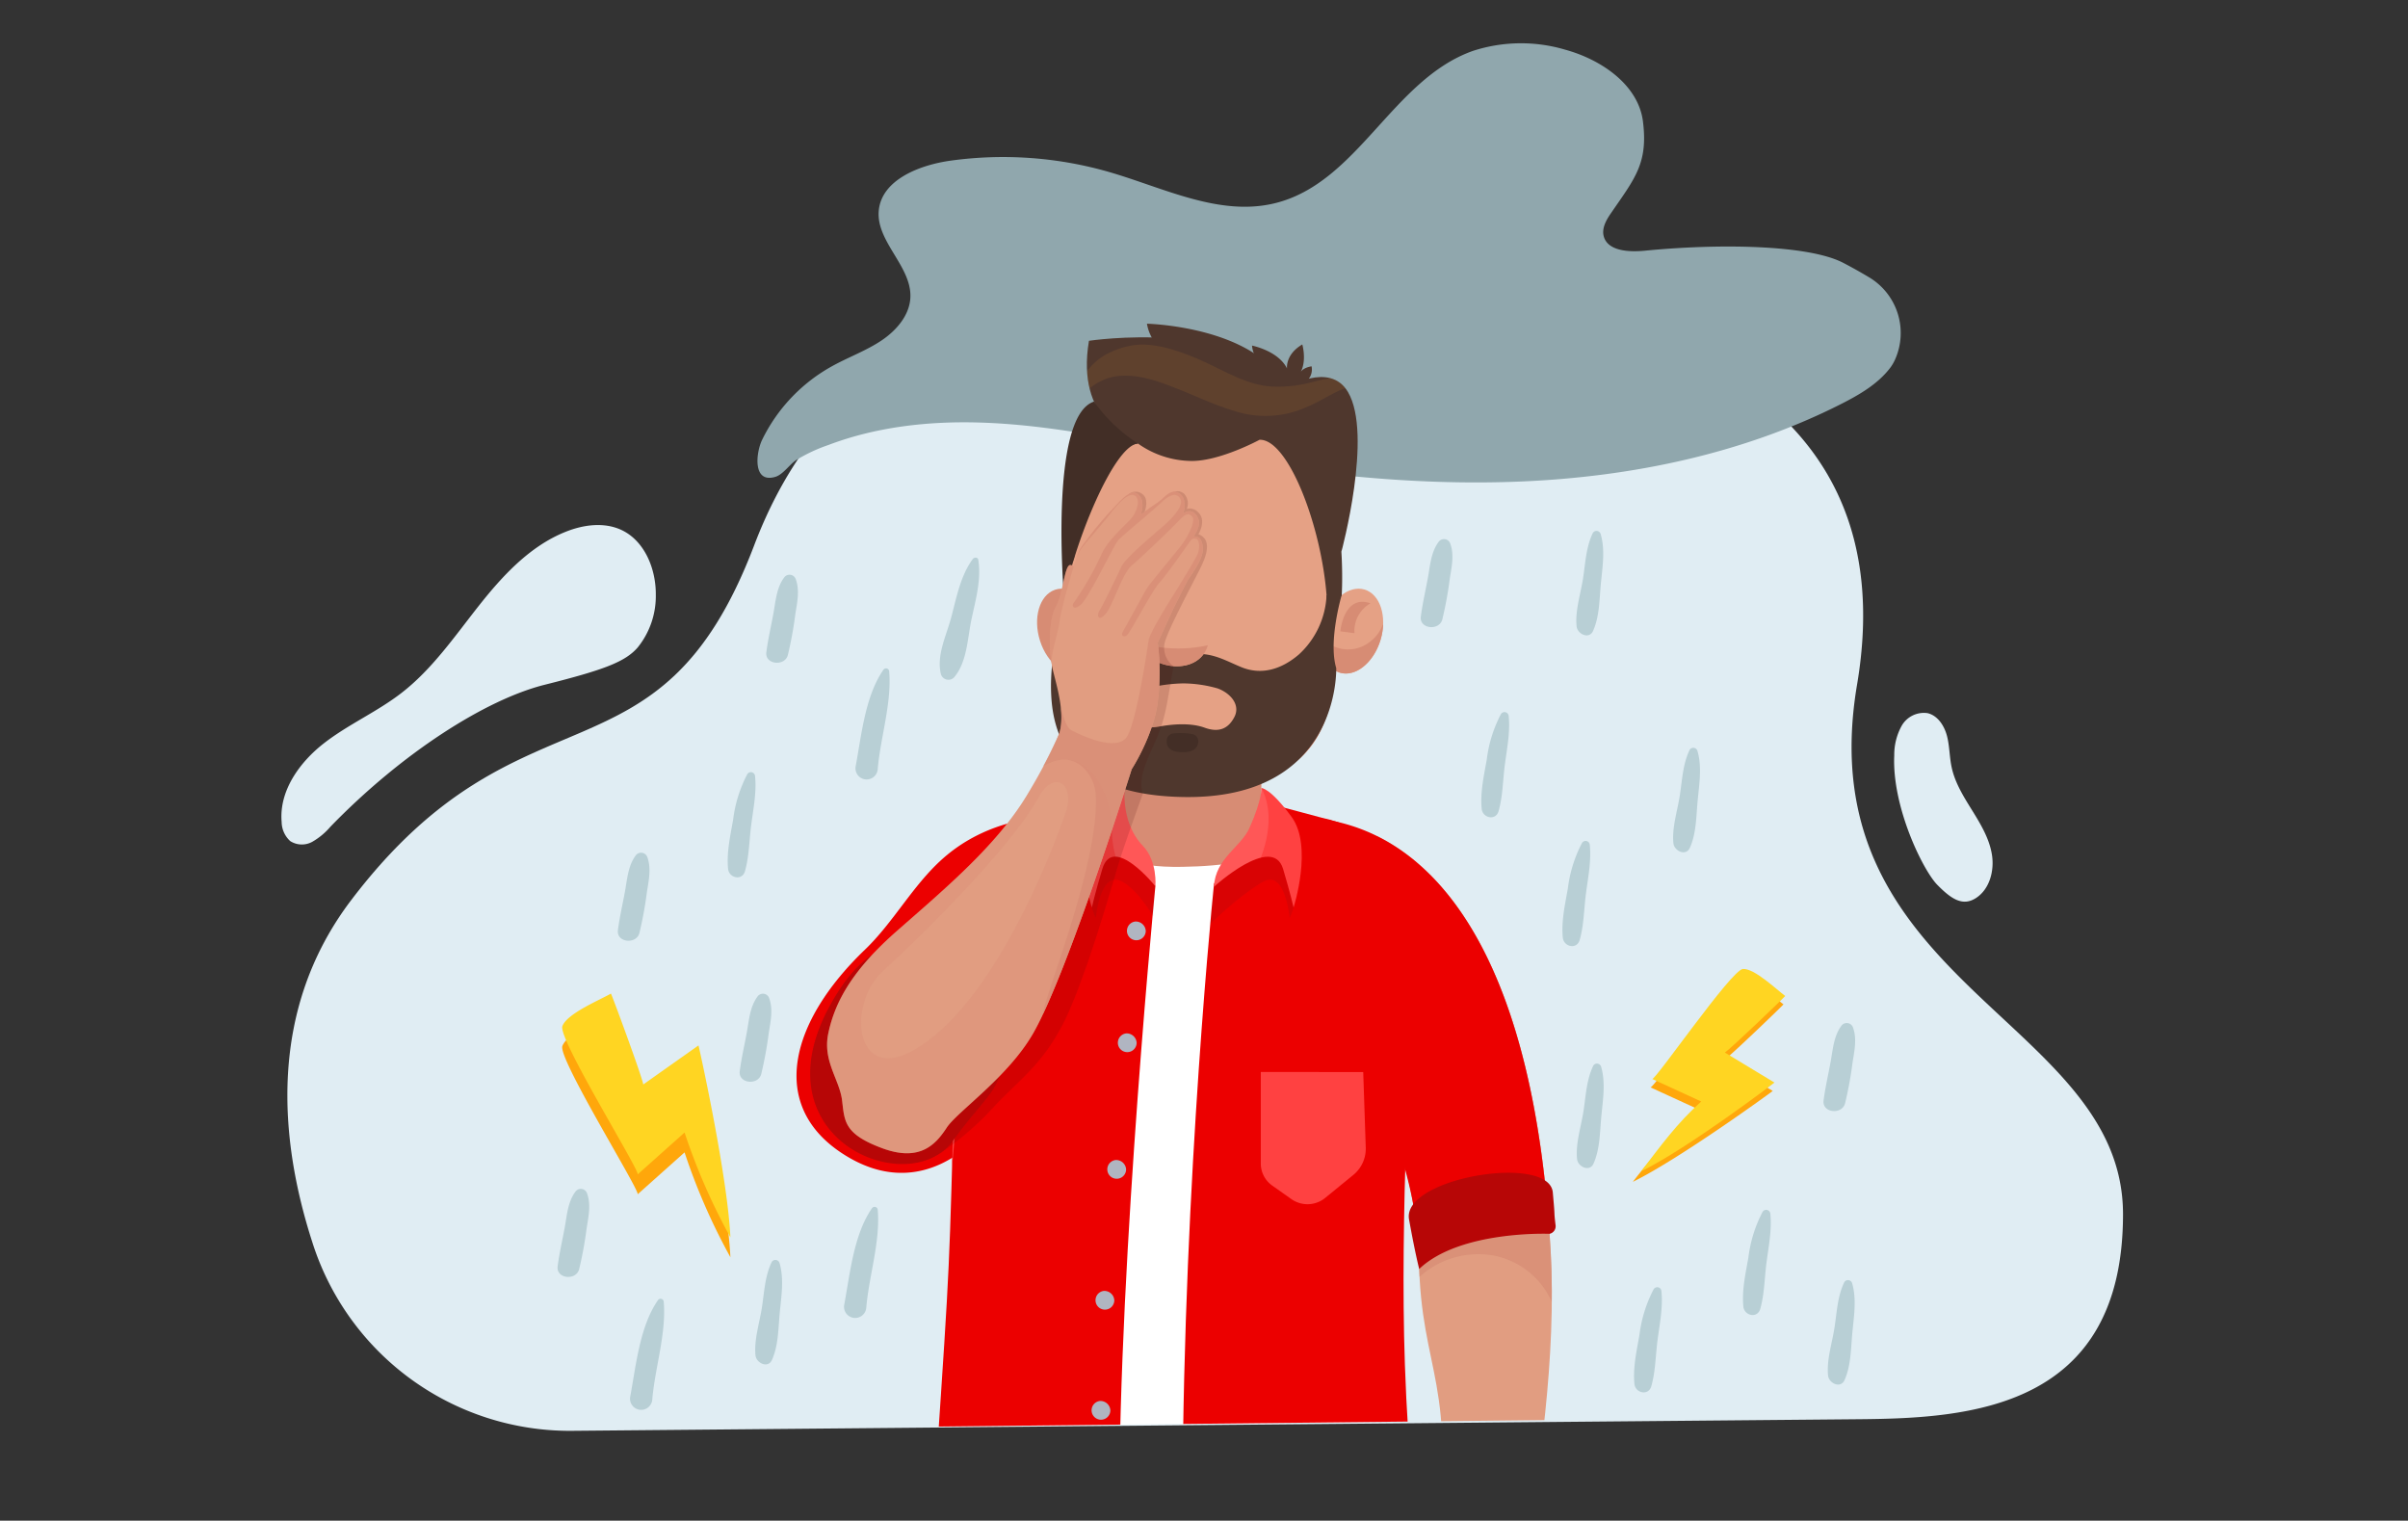 <svg xmlns="http://www.w3.org/2000/svg" xmlns:xlink="http://www.w3.org/1999/xlink" width="445" height="281" viewBox="0 0 445 281"><rect x="0" y="0" width="445" height="281" fill="#333333" stroke="none"/><defs><clipPath id="a"><path d="M207.134,522.243,164.209,653.7l24.384,69.789,131.732-1.4s-33.757-174.47-35.165-194.508L240.9,511.7Z" transform="translate(-164.209 -511.698)" fill="none"/></clipPath></defs><g transform="translate(-260 -2626)"><g transform="translate(312 2634)"><g transform="translate(0 43.766)"><path d="M100.477,724.159a49.915,49.915,0,0,1-47.828-34.718c-6.2-19.149-8.289-43.045,7.154-63.367,31.668-41.657,56.816-19.117,74.463-65.56s62.105-51.106,112.455-48.37,100.7,18.819,91.351,74.139,49.151,61.748,49.151,97.847-28.623,37.707-48.71,37.883Z" transform="translate(-46.888 -511.525)" fill="#e0edf3"/><path d="M55.6,626.7a12.681,12.681,0,0,1-3.318,2.767,3.983,3.983,0,0,1-4.107-.113,4.847,4.847,0,0,1-1.586-3.533c-.5-5.745,3.309-11.037,7.815-14.543s9.828-5.807,14.342-9.307c5.643-4.37,9.775-10.389,14.214-16.017s9.5-11.115,16.106-13.751c3.319-1.334,7.17-1.844,10.4-.3,4.211,2.028,6.285,7.122,6.267,11.864a15.127,15.127,0,0,1-3.346,9.808c-2.307,2.653-6.2,4.133-17.182,6.89S68.787,613.1,55.6,626.7Z" transform="translate(-46.54 -525.697)" fill="#e0edf3"/><path d="M437.935,624.38a11.085,11.085,0,0,1,1.381-5.487,4.719,4.719,0,0,1,4.783-2.32c1.864.439,3.088,2.322,3.58,4.206s.447,3.866.859,5.776c.618,2.928,2.262,5.516,3.833,8.052s3.153,5.181,3.619,8.145-.442,6.34-2.92,7.962-4.582.223-7.18-2.416S437.5,633.979,437.935,624.38Z" transform="translate(-139.876 -536.556)" fill="#e0edf3"/></g><g transform="translate(51.036)"><path d="M203.072,524.133c13.195.386,26.146,3.276,39.113,5.644,20.1,3.67,40.565,6.113,61.012,5.251s40.947-5.127,59.036-14.269c3.485-1.761,6.975-3.786,9.258-6.854a8.064,8.064,0,0,0,.8-1.389,11.992,11.992,0,0,0-4.89-15.281c-1.452-.865-3.034-1.76-4.664-2.607-6.461-3.358-22.885-3.6-36.677-2.249-2.928.286-6.826.086-7.585-2.63-.41-1.467.414-2.972,1.285-4.242,4.473-6.511,6.919-9.268,5.956-17-.837-6.715-7.6-11.425-14.409-13.284a28.767,28.767,0,0,0-17.015.234c-14.938,5.294-21.258,24.486-36.716,28.177-10.13,2.419-20.287-2.793-30.268-5.724a70.75,70.75,0,0,0-29.535-2.171c-5.85.814-12.729,3.571-13.279,9.191-.563,5.74,6.085,10.318,5.839,16.078-.139,3.267-2.543,6.091-5.346,7.969s-6.049,3.052-9.017,4.683a31.089,31.089,0,0,0-13.055,13.708c-1.132,2.373-1.767,8.08,2.489,6.793,1.378-.417,2.612-2.282,3.8-3.076a29.7,29.7,0,0,1,5.975-2.8C183.991,524.935,193.636,523.857,203.072,524.133Z" transform="translate(-125.13 -454.053)" fill="#90a7ad"/><path d="M213.427,579.262c-.084-.531-.776-.476-1.026-.134-2.3,3.146-3,7.166-4,10.87-.913,3.376-2.715,6.908-1.882,10.384a1.453,1.453,0,0,0,2.413.637c2.449-2.86,2.484-7.216,3.254-10.822S214.009,582.946,213.427,579.262Z" transform="translate(-135.677 -483.819)" fill="#b8cfd5"/><path d="M192.089,606.3a.583.583,0,0,0-1.076-.292c-3.361,4.85-4.041,12.066-5.1,17.733a2.06,2.06,0,1,0,4.066.55C190.478,618.485,192.588,612.119,192.089,606.3Z" transform="translate(-130.804 -490.227)" fill="#b8cfd5"/><path d="M328.5,575.222a1.222,1.222,0,0,0-2.2-.288c-1.392,1.9-1.538,4.39-1.956,6.654-.436,2.364-.983,4.708-1.292,7.091-.3,2.3,3.391,2.682,3.971.538a70.743,70.743,0,0,0,1.385-7.567C328.744,579.513,329.246,577.307,328.5,575.222Z" transform="translate(-163.517 -482.746)" fill="#b8cfd5"/><path d="M342.793,617.1a.777.777,0,0,0-1.435-.389,24.562,24.562,0,0,0-2.623,8.442c-.522,2.931-1.23,6.1-.929,9.067.172,1.7,2.6,2.253,3.12.422.762-2.691.784-5.6,1.131-8.369C342.437,623.24,343.1,620.172,342.793,617.1Z" transform="translate(-167.022 -492.755)" fill="#b8cfd5"/><path d="M365.283,572.932a.8.8,0,0,0-1.437-.187c-1.268,2.619-1.375,5.553-1.814,8.4-.443,2.875-1.484,5.971-1.191,8.869.142,1.412,2.317,2.478,3.049.826,1.183-2.671,1.157-5.7,1.424-8.593C365.6,579.173,366.165,575.938,365.283,572.932Z" transform="translate(-172.52 -482.268)" fill="#b8cfd5"/><path d="M169.674,583.868a1.222,1.222,0,0,0-2.2-.287c-1.392,1.9-1.538,4.39-1.956,6.653-.436,2.364-.983,4.708-1.292,7.091-.3,2.3,3.391,2.682,3.971.538a70.676,70.676,0,0,0,1.385-7.567C169.916,588.159,170.418,585.954,169.674,583.868Z" transform="translate(-125.639 -484.808)" fill="#b8cfd5"/><path d="M159.908,631.669a.777.777,0,0,0-1.435-.388,24.575,24.575,0,0,0-2.623,8.441c-.521,2.932-1.229,6.1-.928,9.068.172,1.7,2.6,2.252,3.12.422.762-2.692.784-5.6,1.131-8.37C159.551,637.8,160.213,634.737,159.908,631.669Z" transform="translate(-123.406 -496.229)" fill="#b8cfd5"/><path d="M362.476,648.358a.777.777,0,0,0-1.435-.389,24.547,24.547,0,0,0-2.623,8.442c-.522,2.931-1.23,6.1-.929,9.067.172,1.7,2.6,2.253,3.12.422.762-2.691.784-5.6,1.131-8.369C362.12,654.494,362.781,651.425,362.476,648.358Z" transform="translate(-171.716 -500.209)" fill="#b8cfd5"/><path d="M388.773,625.566a.8.8,0,0,0-1.436-.188c-1.269,2.62-1.375,5.554-1.815,8.4-.443,2.875-1.483,5.971-1.19,8.869.142,1.412,2.317,2.479,3.049.826,1.183-2.671,1.158-5.7,1.423-8.594C389.088,631.806,389.656,628.572,388.773,625.566Z" transform="translate(-178.122 -494.82)" fill="#b8cfd5"/><path d="M189.311,736.964a.583.583,0,0,0-1.076-.292c-3.361,4.85-4.041,12.065-5.1,17.732a2.06,2.06,0,1,0,4.065.55C187.7,749.148,189.81,742.781,189.311,736.964Z" transform="translate(-130.141 -521.388)" fill="#b8cfd5"/><path d="M137.376,759.269a.583.583,0,0,0-1.077-.292c-3.361,4.85-4.041,12.066-5.1,17.733a2.06,2.06,0,1,0,4.066.55C135.765,771.452,137.875,765.089,137.376,759.269Z" transform="translate(-117.755 -526.707)" fill="#b8cfd5"/><path d="M426.235,692.654a1.222,1.222,0,0,0-2.2-.287c-1.392,1.9-1.538,4.39-1.956,6.653-.436,2.364-.984,4.708-1.292,7.092-.3,2.3,3.391,2.681,3.971.537a70.517,70.517,0,0,0,1.386-7.566C426.477,696.945,426.979,694.74,426.235,692.654Z" transform="translate(-186.824 -510.752)" fill="#b8cfd5"/><path d="M379.863,756.648a.777.777,0,0,0-1.435-.388A24.582,24.582,0,0,0,375.8,764.7c-.521,2.932-1.229,6.1-.928,9.068.172,1.7,2.6,2.252,3.12.422.762-2.691.784-5.6,1.131-8.37C379.506,762.784,380.168,759.716,379.863,756.648Z" transform="translate(-175.862 -526.034)" fill="#b8cfd5"/><path d="M365.395,702.19a.8.8,0,0,0-1.437-.187c-1.268,2.62-1.375,5.553-1.815,8.4-.442,2.875-1.483,5.971-1.19,8.869.142,1.412,2.317,2.478,3.049.826,1.183-2.671,1.158-5.7,1.424-8.593C365.709,708.431,366.277,705.2,365.395,702.19Z" transform="translate(-172.547 -513.094)" fill="#b8cfd5"/><path d="M119.025,732.9a1.222,1.222,0,0,0-2.2-.287c-1.392,1.9-1.537,4.39-1.956,6.653-.436,2.364-.984,4.708-1.292,7.091-.3,2.3,3.391,2.682,3.971.538a70.71,70.71,0,0,0,1.386-7.567C119.267,737.2,119.769,734.991,119.025,732.9Z" transform="translate(-113.56 -520.351)" fill="#b8cfd5"/><path d="M133.651,651.323a1.222,1.222,0,0,0-2.2-.288c-1.392,1.9-1.538,4.39-1.956,6.654-.436,2.364-.984,4.708-1.292,7.091-.3,2.3,3.39,2.681,3.971.538a70.935,70.935,0,0,0,1.386-7.567C133.893,655.614,134.395,653.408,133.651,651.323Z" transform="translate(-117.048 -500.895)" fill="#b8cfd5"/><path d="M163.218,685.536a1.222,1.222,0,0,0-2.2-.288c-1.392,1.9-1.538,4.39-1.956,6.654-.436,2.364-.983,4.708-1.292,7.091-.3,2.3,3.391,2.682,3.971.538a70.746,70.746,0,0,0,1.385-7.567C163.46,689.827,163.962,687.621,163.218,685.536Z" transform="translate(-124.099 -509.054)" fill="#b8cfd5"/><path d="M166.021,749.837a.8.8,0,0,0-1.437-.188c-1.268,2.62-1.375,5.554-1.814,8.4-.443,2.875-1.483,5.971-1.19,8.869.142,1.412,2.317,2.478,3.049.826,1.183-2.67,1.157-5.7,1.423-8.593C166.336,756.077,166.9,752.842,166.021,749.837Z" transform="translate(-125 -524.457)" fill="#b8cfd5"/><path d="M406.292,737.879a.777.777,0,0,0-1.435-.388,24.582,24.582,0,0,0-2.623,8.441c-.521,2.932-1.229,6.1-.928,9.068.172,1.7,2.6,2.253,3.12.422.762-2.691.784-5.6,1.131-8.37C405.935,744.016,406.6,740.947,406.292,737.879Z" transform="translate(-182.165 -521.558)" fill="#b8cfd5"/><path d="M426.307,754.729a.8.8,0,0,0-1.437-.188c-1.268,2.62-1.375,5.554-1.815,8.4-.442,2.875-1.483,5.972-1.19,8.869.142,1.413,2.317,2.479,3.049.826,1.183-2.671,1.158-5.7,1.424-8.594C426.621,760.969,427.189,757.735,426.307,754.729Z" transform="translate(-187.073 -525.623)" fill="#b8cfd5"/></g><g transform="translate(51.894 171.052)"><g transform="translate(197.856)"><path d="M400.357,701.7l-9.166-5.544c1.328-.916,11.211-10.416,11.149-10.462-1.644-1.215-5.7-5.132-7.817-4.984s-16.178,20.592-16.762,20.323l9.067,4.162A98.174,98.174,0,0,0,374.5,718.5C383.261,714.178,399.946,702.046,400.357,701.7Z" transform="translate(-374.504 -679.158)" fill="#ffa70b"/><path d="M401.153,699.666l-9.166-5.543c1.328-.917,11.211-10.416,11.149-10.462-1.644-1.215-5.7-5.132-7.817-4.985S379.14,699.269,378.556,699l9.066,4.163c-4.506,4.041-7.432,8.118-11.118,12.918C385.261,711.761,400.742,700.009,401.153,699.666Z" transform="translate(-374.981 -678.673)" fill="#ffd522"/></g><g transform="translate(0 4.55)"><path d="M139.873,699.054l-10.2,7.212c-.361-1.846-5.906-16.838-5.985-16.793-2.064,1.192-8.142,3.7-8.971,6.03s14.467,26.891,13.907,27.391l8.676-7.749a114.563,114.563,0,0,0,8.47,19.371C145.236,723.142,140.048,699.653,139.873,699.054Z" transform="translate(-114.686 -685.799)" fill="#ffa70b"/><path d="M139.873,694.229q-5.1,3.6-10.2,7.212c-.361-1.846-5.906-16.838-5.985-16.792-2.064,1.191-8.142,3.7-8.971,6.031s14.467,26.891,13.907,27.39l8.676-7.749a114.565,114.565,0,0,0,8.47,19.371C145.236,718.316,140.048,694.827,139.873,694.229Z" transform="translate(-114.686 -684.648)" fill="#ffd522"/></g></g><g transform="translate(89.607 43.898)"><g transform="translate(0)" clip-path="url(#a)"><g transform="translate(5.589 7.924)"><path d="M198.629,649.383c-5.564,4.92-9.1,11.746-14.429,16.862-13.969,13.4-17.774,28.743-4.242,37.628,14.332,9.411,25.039-1.976,27.818-6.477.939-1.521-1.786-4.613-1.362-6.35.638-2.611.8-4.21,2.374-6.365a69.428,69.428,0,0,0,4.5-8.073c2.355-4.363,4.613-8.782,6.7-13.282a106.653,106.653,0,0,0,6.3-16.292,20.867,20.867,0,0,0,1-4.979S210.787,638.634,198.629,649.383Z" transform="translate(-171.548 -550.587)" fill="#ec0000"/><path d="M251.929,622.483l-1.98,17.114c-.07,4.486,7.541,5.024,13.816,5.132s12.313-1.03,12.384-5.516V622.048C268.072,622.425,259.994,622.879,251.929,622.483Z" transform="translate(-190.245 -545.939)" fill="#d78c74"/><path d="M285.555,807.021l-6.3,10.352h7.147l5.826-10.352Z" transform="translate(-197.235 -590.052)" fill="#3d4041"/><path d="M215.579,805.982a59.806,59.806,0,0,0-.675,10.705h70.232l.295-12.544Z" transform="translate(-181.879 -589.366)" fill="#363c42"/><g transform="translate(87.44 225.043)"><path d="M302.021,817.625l-15.65,2.277h16.951C303.178,818.371,302.788,817.584,302.021,817.625Z" transform="translate(-286.371 -817.624)" fill="#363c42"/></g><path d="M237.335,642.785v15.31h45.493V641.259C269.186,637.226,250.543,637.263,237.335,642.785Z" transform="translate(-187.237 -549.842)" fill="#d78c74"/><path d="M274.111,646.452c-3.984,3.4-11.222,4.361-18.958,4.487-9.757.158-14.188-1.948-15.909-9.436-3.233.559-11.48,3.185-16.051,6.111V777.9h61.484V650.968C281.217,649.317,277.672,647.871,274.111,646.452Z" transform="translate(-183.864 -550.579)" fill="#fff"/><path d="M245.6,654.318c-.414-2.044-6.573-7.951-7.875-13.62-5.856,0-17.529,4.763-21.1,8.253-7.644,7.47-7.734,25.8-8.461,52.439-.758,27.76-.789,25.942-4.172,76.318h35.072C237.939,735.234,245.017,660.269,245.6,654.318Z" transform="translate(-179.284 -550.387)" fill="#ec0000"/><path d="M307.547,665.126c0-2.577.468-20.278-16.7-23.84-1.184-.339-6.622-1.765-7.884-2.1-1.132,6.739-3.869,5.386-11.915,14.3-.738,7.389-6.319,64.942-5.786,123.859h43.785c-.746-7.611-2.131-17.66-2.73-34.949C305.351,714.585,307.5,683.081,307.547,665.126Z" transform="translate(-193.888 -550.027)" fill="#ec0000"/><path d="M243.77,641.123h0s-2.965,13.352-.009,19.162c0,0,.761-8.352,4.435-6.9,2.441.964,4.834,4.437,6.185,6.608.183-2.907.318-4.855.388-5.58-.4-1.981-6.185-7.59-7.728-13.094A17.278,17.278,0,0,0,243.77,641.123Z" transform="translate(-188.457 -550.485)" fill="#002a3d" opacity="0.08"/><path d="M286.619,641.124a16.458,16.458,0,0,0-2.3.081c-1.272,5.349-4.158,4.734-11.663,13.048-.09.9-.5,3.754-.679,7.178,2.468-2.579,8.16-7.23,10.217-8.042,3.674-1.453,4.434,6.9,4.434,6.9,2.957-5.81-.008-19.161-.008-19.161Z" transform="translate(-195.499 -550.486)" fill="#002a3d" opacity="0.08"/><path d="M248.906,633.341s-1.8.976-5.8,6.428-.363,16.727-.363,16.727.6-2.663,1.94-7.123c1.961-6.556,9.794,3.19,9.794,3.19s.437-4.608-2.293-7.436C247.683,640.463,248.906,633.341,248.906,633.341Z" transform="translate(-188.167 -548.632)" fill="#ff4141"/><path d="M250.541,633.341a3.247,3.247,0,0,0-.36.251,18.5,18.5,0,0,0-1.4,13.521c3.026.093,7.336,5.451,7.336,5.451s.437-4.608-2.293-7.436C249.317,640.463,250.541,633.341,250.541,633.341Z" transform="translate(-189.801 -548.632)" fill="#fff" opacity="0.12"/><path d="M248.367,725.035a1.737,1.737,0,1,0,1.946,1.724A1.845,1.845,0,0,0,248.367,725.035Z" transform="translate(-189.404 -570.5)" fill="#b0b5c1"/><path d="M250.927,694.313a1.737,1.737,0,1,0,1.946,1.725A1.845,1.845,0,0,0,250.927,694.313Z" transform="translate(-190.014 -563.173)" fill="#b0b5c1"/><path d="M245.506,756.8a1.737,1.737,0,1,0,1.946,1.725A1.845,1.845,0,0,0,245.506,756.8Z" transform="translate(-188.722 -578.076)" fill="#b0b5c1"/><path d="M244.553,783.506a1.737,1.737,0,1,0,1.945,1.724A1.845,1.845,0,0,0,244.553,783.506Z" transform="translate(-188.494 -584.444)" fill="#b0b5c1"/><path d="M244.553,811.16a1.737,1.737,0,1,0,1.945,1.725A1.845,1.845,0,0,0,244.553,811.16Z" transform="translate(-188.494 -591.039)" fill="#b0b5c1"/><path d="M253.135,667.165a1.737,1.737,0,1,0,1.946,1.725A1.845,1.845,0,0,0,253.135,667.165Z" transform="translate(-190.541 -556.699)" fill="#b0b5c1"/><path d="M281.607,634.769s.238,1.9-2.182,7.358c-1.595,3.593-6.283,5.568-6.589,10.891,0,0,10.824-9.86,12.785-3.3,1.334,4.46,1.94,7.123,1.94,7.123s3.631-11.275-.363-16.727S281.607,634.769,281.607,634.769Z" transform="translate(-195.703 -548.973)" fill="#ff4141"/><path d="M281.607,634.769s.238,1.9-2.182,7.358c-1.595,3.593-6.283,5.568-6.589,10.891,0,0,4.861-4.424,8.658-5.371,1.606-4.13,2.186-9.015.131-12.878Z" transform="translate(-195.703 -548.973)" fill="#fff" opacity="0.12"/><path d="M210.451,675.53c-.563,7.663-.751,16.707-1.031,27-.052,1.89-.1,3.639-.146,5.28,3.493-44.807,12.117-58.988,15-62.345a16.827,16.827,0,0,0-5.063,1.984C216.741,652.25,212.987,662.405,210.451,675.53Z" transform="translate(-180.545 -551.523)" fill="#ff4141"/><path d="M284.221,703.678v16.915a4.979,4.979,0,0,0,2.109,4.069l3.54,2.5a5.168,5.168,0,0,0,6.246-.219l5.2-4.244a6.252,6.252,0,0,0,2.3-5.054l-.467-13.963Z" transform="translate(-198.419 -565.406)" fill="#ff4141"/><g transform="translate(100.725 94.701)"><path d="M342.443,722.738c-3.117-53.636-20.467-70.526-32.032-76.276-.747,7.961-3.773,16-5.561,23.5q-.516,2.169-1.033,4.339c5.114,10.875,14.076,34.421,14.3,50.221.307,21.343,7.425,22.906,2.764,54.557h16.972C340.166,764.294,343.617,742.954,342.443,722.738Z" transform="translate(-303.817 -646.462)" fill="#e19d81"/></g><g transform="translate(105.949 101.822)" opacity="0.65"><path d="M321.8,655.814c-1.022,4.349-2.691,8.676-4.057,12.81-2.255,6.828-4.658,13.6-7.071,20.377,4.429,11.68,8.919,26.63,9.079,37.754.017,1.175.055,2.288.11,3.352a16.2,16.2,0,0,1,13.7-3.929,14.826,14.826,0,0,1,10.734,8.54c.025-3.258-.033-6.518-.22-9.75C341.765,685.164,331.613,665.609,321.8,655.814Z" transform="translate(-310.677 -655.814)" fill="#d58a73"/></g><g transform="translate(96.799 91.204)"><path d="M298.662,641.87l.508,28.987c4.032,7.934,14.419,27.9,16.953,44.239a106.406,106.406,0,0,1,12.437-1.847c3.98-.342,7.975-.474,11.973-.478C333.737,640.941,299.426,643.369,298.662,641.87Z" transform="translate(-298.662 -641.87)" fill="#ec0000"/></g><path d="M320.177,736.753c1.189,6.589,1.879,9.151,1.879,9.151,7.536-7.179,24.1-6.494,24.1-6.494a1.439,1.439,0,0,0,1.088-1.683c-.085-.726-.176-1.449-.2-2.18-.035-.9-.146-1.988-.3-3.779C346.1,724.537,318.791,729.074,320.177,736.753Z" transform="translate(-206.981 -571.238)" fill="#b70606"/><path d="M233.226,586.6c-2.862.986-4.1,5.2-2.757,9.417s4.744,6.833,7.606,5.848,4.1-5.2,2.757-9.417S236.087,585.615,233.226,586.6Z" transform="translate(-185.471 -537.436)" fill="#d78c74"/><path d="M254.713,536.243s0-.048-.017-.129C254.705,536.2,254.713,536.243,254.713,536.243Z" transform="translate(-191.377 -525.445)" fill="#381911"/><path d="M285.89,580.815c-.109-10.3-1.793-23.3-4-30.941-1.758-9.949-29.956-14.275-38.055-.468-2.553,6.388-6.688,18.3-7.956,30.09,0-.126,0-.2,0-.2s-7.231,31.416,20.656,32.98,30.787-13.171,29.351-31.461Z" transform="translate(-186.69 -526.525)" fill="#e5a185"/><g transform="translate(48.996 47.811)" opacity="0.38"><ellipse cx="10.016" cy="10.91" rx="10.016" ry="10.91" fill="#e5a185"/><ellipse cx="9.954" cy="10.842" rx="9.954" ry="10.842" transform="translate(0.063 0.068)" fill="#e5a084"/><ellipse cx="9.891" cy="10.774" rx="9.891" ry="10.774" transform="translate(0.125 0.136)" fill="#e59f83"/><ellipse cx="9.828" cy="10.705" rx="9.828" ry="10.705" transform="translate(0.188 0.205)" fill="#e49e83"/><ellipse cx="9.766" cy="10.637" rx="9.766" ry="10.637" transform="translate(0.25 0.273)" fill="#e49d82"/><ellipse cx="9.703" cy="10.569" rx="9.703" ry="10.569" transform="translate(0.313 0.341)" fill="#e49c81"/><ellipse cx="9.641" cy="10.501" rx="9.641" ry="10.501" transform="translate(0.376 0.409)" fill="#e49b80"/><ellipse cx="9.578" cy="10.433" rx="9.578" ry="10.433" transform="translate(0.438 0.477)" fill="#e49a80"/><ellipse cx="9.515" cy="10.365" rx="9.515" ry="10.365" transform="translate(0.501 0.545)" fill="#e3997f"/><ellipse cx="9.453" cy="10.296" rx="9.453" ry="10.296" transform="translate(0.563 0.614)" fill="#e3987e"/><ellipse cx="9.39" cy="10.228" rx="9.39" ry="10.228" transform="translate(0.626 0.682)" fill="#e3977d"/><ellipse cx="9.328" cy="10.16" rx="9.328" ry="10.16" transform="translate(0.689 0.75)" fill="#e3967c"/><ellipse cx="9.265" cy="10.092" rx="9.265" ry="10.092" transform="translate(0.751 0.818)" fill="#e2957c"/><ellipse cx="9.202" cy="10.024" rx="9.202" ry="10.024" transform="translate(0.814 0.886)" fill="#e2947b"/><ellipse cx="9.14" cy="9.955" rx="9.14" ry="9.955" transform="translate(0.876 0.955)" fill="#e2937a"/><ellipse cx="9.077" cy="9.887" rx="9.077" ry="9.887" transform="translate(0.939 1.023)" fill="#e29279"/><ellipse cx="9.015" cy="9.819" rx="9.015" ry="9.819" transform="translate(1.002 1.091)" fill="#e29179"/><ellipse cx="8.952" cy="9.751" rx="8.952" ry="9.751" transform="translate(1.064 1.159)" fill="#e19078"/><ellipse cx="8.889" cy="9.683" rx="8.889" ry="9.683" transform="translate(1.127 1.227)" fill="#e18f77"/><ellipse cx="8.827" cy="9.614" rx="8.827" ry="9.614" transform="translate(1.189 1.296)" fill="#e18e76"/><ellipse cx="8.764" cy="9.546" rx="8.764" ry="9.546" transform="translate(1.252 1.364)" fill="#e18d75"/><ellipse cx="8.702" cy="9.478" rx="8.702" ry="9.478" transform="translate(1.315 1.432)" fill="#e18c75"/><ellipse cx="8.639" cy="9.41" rx="8.639" ry="9.41" transform="translate(1.377 1.5)" fill="#e08b74"/><ellipse cx="8.576" cy="9.342" rx="8.576" ry="9.342" transform="translate(1.44 1.568)" fill="#e08a73"/><ellipse cx="8.514" cy="9.274" rx="8.514" ry="9.274" transform="translate(1.502 1.636)" fill="#e08972"/><ellipse cx="8.451" cy="9.205" rx="8.451" ry="9.205" transform="translate(1.565 1.705)" fill="#e08872"/><ellipse cx="8.389" cy="9.137" rx="8.389" ry="9.137" transform="translate(1.628 1.773)" fill="#df8771"/><ellipse cx="8.326" cy="9.069" rx="8.326" ry="9.069" transform="translate(1.69 1.841)" fill="#df8670"/><ellipse cx="8.263" cy="9.001" rx="8.263" ry="9.001" transform="translate(1.753 1.909)" fill="#df856f"/><ellipse cx="8.201" cy="8.933" rx="8.201" ry="8.933" transform="translate(1.815 1.977)" fill="#df846f"/><ellipse cx="8.138" cy="8.864" rx="8.138" ry="8.864" transform="translate(1.878 2.046)" fill="#df836e"/><ellipse cx="8.076" cy="8.796" rx="8.076" ry="8.796" transform="translate(1.941 2.114)" fill="#de826d"/><ellipse cx="8.013" cy="8.728" rx="8.013" ry="8.728" transform="translate(2.003 2.182)" fill="#de816c"/><ellipse cx="7.95" cy="8.66" rx="7.95" ry="8.66" transform="translate(2.066 2.25)" fill="#de806b"/><ellipse cx="7.888" cy="8.592" rx="7.888" ry="8.592" transform="translate(2.128 2.318)" fill="#de7f6b"/><ellipse cx="7.825" cy="8.523" rx="7.825" ry="8.523" transform="translate(2.191 2.387)" fill="#de7e6a"/><ellipse cx="7.763" cy="8.455" rx="7.763" ry="8.455" transform="translate(2.254 2.455)" fill="#dd7d69"/><ellipse cx="7.7" cy="8.387" rx="7.7" ry="8.387" transform="translate(2.316 2.523)" fill="#dd7c68"/><ellipse cx="7.637" cy="8.319" rx="7.637" ry="8.319" transform="translate(2.379 2.591)" fill="#dd7b68"/><ellipse cx="7.575" cy="8.251" rx="7.575" ry="8.251" transform="translate(2.441 2.659)" fill="#dd7a67"/><ellipse cx="7.512" cy="8.183" rx="7.512" ry="8.183" transform="translate(2.504 2.727)" fill="#dd7a66"/><ellipse cx="7.45" cy="8.114" rx="7.45" ry="8.114" transform="translate(2.567 2.796)" fill="#dc7965"/><ellipse cx="7.387" cy="8.046" rx="7.387" ry="8.046" transform="translate(2.629 2.864)" fill="#dc7864"/><ellipse cx="7.324" cy="7.978" rx="7.324" ry="7.978" transform="translate(2.692 2.932)" fill="#dc7764"/><ellipse cx="7.262" cy="7.91" rx="7.262" ry="7.91" transform="translate(2.754 3)" fill="#dc7663"/><ellipse cx="7.199" cy="7.842" rx="7.199" ry="7.842" transform="translate(2.817 3.068)" fill="#db7562"/><ellipse cx="7.137" cy="7.773" rx="7.137" ry="7.773" transform="translate(2.88 3.137)" fill="#db7461"/><ellipse cx="7.074" cy="7.705" rx="7.074" ry="7.705" transform="translate(2.942 3.205)" fill="#db7361"/><ellipse cx="7.011" cy="7.637" rx="7.011" ry="7.637" transform="translate(3.005 3.273)" fill="#db7260"/><ellipse cx="6.949" cy="7.569" rx="6.949" ry="7.569" transform="translate(3.067 3.341)" fill="#db715f"/><ellipse cx="6.886" cy="7.501" rx="6.886" ry="7.501" transform="translate(3.13 3.409)" fill="#da705e"/><ellipse cx="6.824" cy="7.432" rx="6.824" ry="7.432" transform="translate(3.193 3.478)" fill="#da6f5d"/><ellipse cx="6.761" cy="7.364" rx="6.761" ry="7.364" transform="translate(3.255 3.546)" fill="#da6e5d"/><ellipse cx="6.698" cy="7.296" rx="6.698" ry="7.296" transform="translate(3.318 3.614)" fill="#da6d5c"/><ellipse cx="6.636" cy="7.228" rx="6.636" ry="7.228" transform="translate(3.38 3.682)" fill="#da6c5b"/><ellipse cx="6.573" cy="7.16" rx="6.573" ry="7.16" transform="translate(3.443 3.75)" fill="#d96b5a"/><ellipse cx="6.511" cy="7.092" rx="6.511" ry="7.092" transform="translate(3.506 3.819)" fill="#d96a5a"/><ellipse cx="6.448" cy="7.023" rx="6.448" ry="7.023" transform="translate(3.568 3.887)" fill="#d96959"/><ellipse cx="6.385" cy="6.955" rx="6.385" ry="6.955" transform="translate(3.631 3.955)" fill="#d96858"/><ellipse cx="6.323" cy="6.887" rx="6.323" ry="6.887" transform="translate(3.693 4.023)" fill="#d86757"/><ellipse cx="6.26" cy="6.819" rx="6.26" ry="6.819" transform="translate(3.756 4.091)" fill="#d86657"/><ellipse cx="6.198" cy="6.751" rx="6.198" ry="6.751" transform="translate(3.819 4.159)" fill="#d86556"/><ellipse cx="6.135" cy="6.682" rx="6.135" ry="6.682" transform="translate(3.881 4.228)" fill="#d86455"/><ellipse cx="6.072" cy="6.614" rx="6.072" ry="6.614" transform="translate(3.944 4.296)" fill="#d86354"/><ellipse cx="6.01" cy="6.546" rx="6.01" ry="6.546" transform="translate(4.006 4.364)" fill="#d76253"/><ellipse cx="5.947" cy="6.478" rx="5.947" ry="6.478" transform="translate(4.069 4.432)" fill="#d76153"/><ellipse cx="5.885" cy="6.41" rx="5.885" ry="6.41" transform="translate(4.132 4.5)" fill="#d76052"/><ellipse cx="5.822" cy="6.341" rx="5.822" ry="6.341" transform="translate(4.194 4.569)" fill="#d75f51"/><ellipse cx="5.759" cy="6.273" rx="5.759" ry="6.273" transform="translate(4.257 4.637)" fill="#d75e50"/><ellipse cx="5.697" cy="6.205" rx="5.697" ry="6.205" transform="translate(4.319 4.705)" fill="#d65d50"/><ellipse cx="5.634" cy="6.137" rx="5.634" ry="6.137" transform="translate(4.382 4.773)" fill="#d65c4f"/><ellipse cx="5.572" cy="6.069" rx="5.572" ry="6.069" transform="translate(4.445 4.841)" fill="#d65b4e"/><ellipse cx="5.509" cy="6" rx="5.509" ry="6" transform="translate(4.507 4.91)" fill="#d65a4d"/><ellipse cx="5.446" cy="5.932" rx="5.446" ry="5.932" transform="translate(4.57 4.978)" fill="#d5594c"/><path d="M247.356,591.514a5.885,5.885,0,1,0,5.383,5.864A5.638,5.638,0,0,0,247.356,591.514Z" transform="translate(-237.339 -586.468)" fill="#d5584c"/><path d="M247.375,591.6a5.817,5.817,0,1,0,5.321,5.8A5.574,5.574,0,0,0,247.375,591.6Z" transform="translate(-237.359 -586.489)" fill="#d5574b"/><path d="M247.4,591.693a5.749,5.749,0,1,0,5.258,5.727A5.508,5.508,0,0,0,247.4,591.693Z" transform="translate(-237.378 -586.51)" fill="#d5564a"/><path d="M247.415,591.782a5.68,5.68,0,1,0,5.2,5.66A5.443,5.443,0,0,0,247.415,591.782Z" transform="translate(-237.398 -586.532)" fill="#d55549"/><path d="M247.434,591.872a5.612,5.612,0,1,0,5.133,5.591A5.377,5.377,0,0,0,247.434,591.872Z" transform="translate(-237.418 -586.553)" fill="#d45449"/><path d="M247.454,591.961a5.543,5.543,0,1,0,5.07,5.523A5.311,5.311,0,0,0,247.454,591.961Z" transform="translate(-237.437 -586.574)" fill="#d45348"/><path d="M247.473,592.051a5.475,5.475,0,1,0,5.008,5.455A5.246,5.246,0,0,0,247.473,592.051Z" transform="translate(-237.457 -586.596)" fill="#d45247"/></g><ellipse cx="8.01" cy="5.477" rx="8.01" ry="5.477" transform="translate(95.177 62.934) rotate(-73.589)" fill="#e5a185"/><path d="M292.713,598.516a6.467,6.467,0,0,1-7.841-.442,28.148,28.148,0,0,1-5.556,17.136c-4,5.536-12.769,7.458-19.3,7.3-15.587-.382-19.742-5.093-23.024-11.481,2.282,7.022,7.754,13.481,20.015,14.169,22.72,1.274,28.854-8.271,29.57-21.743a3.876,3.876,0,0,0,.848.425c2.862.985,6.267-1.633,7.606-5.847a11.33,11.33,0,0,0,.536-3.2A7.044,7.044,0,0,1,292.713,598.516Z" transform="translate(-187.155 -539.448)" fill="#d78c74"/><path d="M303.526,595.041l2.611.34a5.832,5.832,0,0,1,2.958-5.516C304.121,588.14,303.526,595.041,303.526,595.041Z" transform="translate(-203.022 -538.198)" fill="#d78c74"/><path d="M281.277,607.158l0,.023A.158.158,0,0,0,281.277,607.158Z" transform="translate(-197.716 -542.388)" fill="#6c332e"/><path d="M284.23,587.97a15.8,15.8,0,0,1-5.083,10.923c-3.076,2.648-6.79,3.959-10.68,2.364-2.147-.88-4.119-2-6.455-2.336-3.233-.46-7.965.509-11,1.437-4.446,1.359-8.148,1.19-11.023-2.94a30.532,30.532,0,0,1-2.4-4.146q-.786-1.624-1.413-3.321c-.1-.272-.519-1.014-.45-1.314-3.292,14.221-7.933,36.031,21.883,36.621,29.3.579,28.406-23.836,28.406-23.836-1.5-5.005,1.014-13.486,1.014-13.486Zm-17.018,22.472c-1.106,2.177-2.852,2.975-5.516,2.006s-6.146-.628-8.415-.2-3.114-.223-4-1.362a3.289,3.289,0,0,1,.355-4.735c1.833-1.812,8.064-1.885,8.064-1.885a23.533,23.533,0,0,1,6.427.934C266.554,606.108,268.32,608.264,267.212,610.442Z" transform="translate(-186.278 -537.803)" fill="#4f372d"/><path d="M262.888,534.7c-28.834,2.31-24.2,34.242-24.2,34.242,1.587-9.536,7.369-21.416,11.911-21.712a17.343,17.343,0,0,0,9.9,3.214c5.288.034,12.565-3.914,12.565-3.914,5.273-.2,11.529,16.047,12.414,29.2.2,3.007,2.77-.5,2.77-.5S291.144,532.434,262.888,534.7Z" transform="translate(-187.494 -525.086)" fill="#4f372d"/><path d="M278.865,534.785c-8.713-12.905-36.469-8.742-36.469-8.742-2.494,14.815,7.883,18,7.883,18s24.017-4.622,27.695-2.1,11.076,23.086,11.076,23.086,5.859-21.651,1.212-29.521C286.851,529.734,278.865,534.785,278.865,534.785Z" transform="translate(-188.352 -522.891)" fill="#4f372d"/><path d="M256.59,522.1a8.021,8.021,0,0,0,1.841,3.921s29.433,19.41,23.912,7.973S256.59,522.1,256.59,522.1Z" transform="translate(-191.829 -522.104)" fill="#4f372d"/><path d="M293.094,531.17c-1.638.276-2.013,1.058-2.013,1.058,1.152-2.174.3-5.1.3-5.1-3.179,1.879-2.826,4.433-2.826,4.433-1.615-3.268-6.464-4.222-6.464-4.222.193,2.716,3.131,5.449,3.289,5.532l2.562,3.79,5.19-.889-.545-2.314A2.851,2.851,0,0,0,293.094,531.17Z" transform="translate(-197.91 -523.302)" fill="#4f372d"/><path d="M241.861,541c-8.445,2.7-5.526,36.445-5.526,36.445,1.588-9.536,9.111-28.4,13.652-28.692A29.954,29.954,0,0,1,241.861,541Z" transform="translate(-186.882 -526.61)" fill="#422e26"/><path d="M287.037,537.443l0,0C287.055,537.443,287.086,537.439,287.037,537.443Z" transform="translate(-199.09 -525.762)" fill="#fff" opacity="0.12"/><path d="M287.042,537.448h0C287.036,537.448,287.034,537.448,287.042,537.448Z" transform="translate(-199.09 -525.763)" fill="#fff" opacity="0.12"/><path d="M286.957,533.355c-1.037.18-2.13.453-3.257.727a23.6,23.6,0,0,1-8.3.77c-3.22-.387-6.059-1.785-8.933-3.188-1.451-.709-2.9-1.429-4.391-2.045-3.2-1.319-6.966-2.605-10.471-2.441a14.692,14.692,0,0,0-5.015,1.31,10.858,10.858,0,0,0-3.56,2.451,10.106,10.106,0,0,0-.96,1.155,17.877,17.877,0,0,0,.462,3.172c.108-.091.22-.185.34-.281a10.774,10.774,0,0,1,2.13-1.252,9.533,9.533,0,0,1,2.863-.768c4.166-.377,8.062,1.244,11.85,2.747,1.55.616,3.128,1.336,4.8,2a51.551,51.551,0,0,0,5.208,1.854,18.428,18.428,0,0,0,9.846.214c.416-.122.829-.225,1.228-.353a28.1,28.1,0,0,0,4.17-1.832c1.2-.637,2.221-1.218,3.126-1.657a11.409,11.409,0,0,1,1.7-.707A5.151,5.151,0,0,0,286.957,533.355Z" transform="translate(-188.368 -523.31)" fill="#e5912f" opacity="0.11"/><path d="M286.955,537.45l.019,0h0Z" transform="translate(-199.071 -525.763)" fill="#fff" opacity="0.12"/><path d="M260.8,591.453s-4.132-2.941-5.529,2.3,9.051,8.235,11.854,2.745-4.766-15.6-4.766-15.6S263.893,587.157,260.8,591.453Z" transform="translate(-191.483 -536.126)" fill="#e5a185"/><path d="M255.194,599.694c.655,4.282,9.41,6.24,11.94,1.285a5.257,5.257,0,0,0,.366-.947A25.927,25.927,0,0,1,255.194,599.694Z" transform="translate(-191.496 -540.608)" fill="#d78c74"/><path d="M266.151,621.631a12.355,12.355,0,0,0-3.581-.117,1.307,1.307,0,0,0-1.163,1.094c-.147.959.129,2.289,2.751,2.359,2.489.066,3.029-1.072,3.064-1.985A1.33,1.33,0,0,0,266.151,621.631Z" transform="translate(-192.97 -545.793)" opacity="0.16"/><path d="M244.346,575.482a47.556,47.556,0,0,0-.5,6.562c.918,6.343,10.771,3.048,10.771,3.048a28.047,28.047,0,0,0,3.784-16.3S246.89,570.707,244.346,575.482Z" transform="translate(-188.781 -533.238)" fill="#d68b74" opacity="0.49"/><path d="M249.165,589.116c-3.977-.275-5.312-2.922-5.312-2.922s-.3,5.131,4.79,5.351a7.11,7.11,0,0,0,7.566-5.181A9.7,9.7,0,0,1,249.165,589.116Z" transform="translate(-188.791 -537.388)" fill="#381911"/><path d="M244.514,575.367c4.353-2.194,10.9-.11,13.436-2.393.967-.87.649-4.664.649-4.664C246.131,569.38,244.514,575.367,244.514,575.367Z" transform="translate(-188.949 -533.123)" fill="#422e26"/><path d="M247.57,640.714l-.27.014A1.07,1.07,0,0,0,247.57,640.714Z" transform="translate(-189.613 -550.391)" fill="#4c0808" opacity="0.15"/><path d="M254.131,570.7s1.6-2.6-.079-4.089a2.1,2.1,0,0,0-2.071-.6,2.638,2.638,0,0,0-.509-2.812c-.991-.845-2.342-.529-4.129,1.209l-3.153,2.148s.732-1.869-.062-2.921a2.008,2.008,0,0,0-2.88-.346c-.792.544-9.11,45.287-9.11,45.287l-1.1,3.452c2.093,2.49,2.061,4.973,6.385,6.235l.238,3.846a.67.67,0,0,0-.11.027l.27-.015c.336-.032.823-.084.492-.008l-.006,0c-.158,0-.321.005-.486.012a1.072,1.072,0,0,1-.27.015,25.14,25.14,0,0,0-4.543.781,40.4,40.4,0,0,0-5.413-.129l-14.811,46.291L206.4,685.083a54.81,54.81,0,0,0,9.69-8.321c4.816-5.223,9.024-7.843,12.994-15.545s8.972-25.224,10.163-29.207,4.636-13.429,4.636-13.429-.917-1.669.519-5.481,2.9-5.613,3.937-11.2c.553-2.978,1.191-6.812,1.191-6.812a4.269,4.269,0,0,1-1.664-4.21c.521-2.426,5.7-11.947,6.9-14.5C256.119,573.519,256.119,571.415,254.131,570.7Z" transform="translate(-179.859 -531.797)" fill="#4c0808" opacity="0.15"/><path d="M236.838,580.655c-1.119-.116-1.351,5.444-2.7,7.723s-1.241,8.226-.772,10.425,3.591,1.043,3.591,1.043l.888-17.916A1.133,1.133,0,0,0,236.838,580.655Z" transform="translate(-186.213 -536.067)" fill="#e19d81"/><path d="M236.838,580.655c-1.119-.116-1.351,5.444-2.7,7.723s-1.241,8.226-.772,10.425,3.591,1.043,3.591,1.043l.888-17.916A1.133,1.133,0,0,0,236.838,580.655Z" transform="translate(-186.213 -536.067)" fill="#d78c74" opacity="0.51"/><path d="M259.717,571.124s1.158-1.66.966-2.779-1.236-2.588-2.9-1.467c0,0,.927-2.549-.7-3.668s-2.741.811-4.093,1.7-3.05,2.2-3.05,2.2.965-2.626-.541-3.784-3.514,1.583-4.942,3.012a64.533,64.533,0,0,0-5.714,7.066c-.85,1.39-3.591,11.391-3.784,13.244s-1.622,6.1-1.506,7.916,2.78,8.572,1.429,12.935l13.36,6.679s4.054-6.254,4.826-12.432a42.85,42.85,0,0,0,0-10.966s2.741-6.024,3.012-6.564,2.124-4.247,2.471-4.9,3.012-3.939,2.857-6.024S260.335,571.124,259.717,571.124Z" transform="translate(-186.311 -531.826)" fill="#e19d81"/><path d="M193.769,673.735s-6.908-4.049-14.769,9.507c-14.791,25.508,14.173,37.109,22.213,25.892,8.446-11.784,12.4-9.695,5.657-29.086C206.048,677.684,193.769,673.735,193.769,673.735Z" transform="translate(-172.337 -558.13)" fill="#b70606"/><path d="M221.894,621.473a89.355,89.355,0,0,1-5.676,10.928c-5.512,9.418-15.04,17.446-24.33,25.592-8.075,7.081-11.433,12.92-12.7,18.949-1.078,5.117,2.089,8.54,2.552,12.4s.348,6.2,7.452,8.826,9.98-.914,11.91-3.848,11.276-9.266,15.943-17.379c6.372-11.076,18.212-48.79,18.212-48.79l-5.522-6.525Z" transform="translate(-173.316 -545.802)" fill="#e19d81"/><g transform="translate(5.647 31.043)"><path d="M235.076,611.507l0,.01,0-.011Z" transform="translate(-192.345 -574.467)" fill="#fff" opacity="0.33"/><path d="M259.23,571.124s1.158-1.66.966-2.779-1.236-2.588-2.9-1.467c0,0,.927-2.549-.7-3.668s-2.741.811-4.093,1.7-3.05,2.2-3.05,2.2.965-2.626-.541-3.784-3.514,1.583-4.942,3.012a64.531,64.531,0,0,0-5.714,7.066c-.024.039-.05.087-.077.139l-.025.051c-.02.041-.041.085-.062.133l-.028.062c-.027.064-.056.132-.087.2l-.007.018c-.033.079-.066.166-.1.257-.011.029-.023.06-.034.091-.025.066-.05.134-.076.2-.013.034-.025.068-.037.1l-.1.27-.021.058h0c.251-.522.493-1.011.664-1.306.522-.905,3.321-3.913,5.663-6.9s3.733-3.809,4.582-3.063.257,2.986-1.132,4.427-4.248,3.99-5.251,6.41a57.665,57.665,0,0,1-4.968,8.7c-.618.592-.206,1.751,1.261.438s6.126-11.095,6.9-11.919,6.41-5.457,7.877-6.873,2.815-1.983,3.527-.772-1.107,3.243-2.677,4.685-7.362,6.126-8.186,7.9-3.4,7.131-4.015,8.058-.283,2.214,1.081.695,3.063-7.464,4.839-8.958,7.465-6.95,8.623-8.186,1.8-1.7,2.548-.85-.9,3.784-1.854,5.1-6,7.26-6.615,8.314-3.861,7.028-4.325,7.8.18,1.209.8.643,4.659-8.263,5.947-9.653,5.2-6.976,5.508-7.439.721-.876,1.313-.643.643,1.647.309,2.6-2.754,4.814-3.578,6.2-5.3,8.237-5.56,9.988-2.163,14.569-3.939,17.659-8.778-.257-10.374-1.133c-.92-.5-1.568-2.757-1.952-4.576a16.079,16.079,0,0,1,.117,3.3l0,.021c-.017.206-.04.41-.069.612,0,.022-.008.043-.011.065-.025.165-.056.328-.089.489l-.03.139c-.042.18-.087.359-.141.533l-.013.032-.011.029-.03.073-.025.062-.064.152-.04.092-.089.206-.056.126-.094.211-.071.158-.15.328-.1.2c-.053.112-.107.228-.165.352l-.112.234c-.051.107-.1.219-.16.333-.042.086-.082.171-.126.26-.081.168-.168.344-.259.525-.046.092-.094.188-.142.284-.083.166-.168.335-.258.512l-.164.318c-.082.16-.167.324-.254.491l-.171.328c-.139.263-.282.535-.433.817l-.008.015a10.266,10.266,0,0,1,2.939-1.154c3.641-.742,6.687,2.815,6.809,6.792.4,13.145-9.728,37.288-9.741,40.035h0c6.567-14,16.343-45.137,16.343-45.137s4.054-6.254,4.827-12.432a42.85,42.85,0,0,0,0-10.966s2.741-6.024,3.012-6.564,2.124-4.247,2.471-4.9,3.012-3.939,2.857-6.024S259.848,571.124,259.23,571.124Z" transform="translate(-191.471 -562.868)" fill="#d78c74" opacity="0.73"/><g transform="translate(0 44.628)"><path d="M234.784,622.7l.094-.211C234.849,622.552,234.818,622.623,234.784,622.7Z" transform="translate(-192.275 -621.715)" fill="#d78c74" opacity="0.32"/><path d="M234.152,624.023c.059-.123.113-.24.165-.352C234.265,623.783,234.211,623.9,234.152,624.023Z" transform="translate(-192.125 -621.997)" fill="#d78c74" opacity="0.32"/><path d="M234.494,623.3l.15-.328Z" transform="translate(-192.206 -621.83)" fill="#d78c74" opacity="0.32"/><path d="M235.322,621.505l.013-.032Z" transform="translate(-192.404 -621.473)" fill="#d78c74" opacity="0.32"/><path d="M235.267,621.626l.03-.073Z" transform="translate(-192.39 -621.492)" fill="#d78c74" opacity="0.32"/><path d="M234.981,622.256l.089-.206Z" transform="translate(-192.322 -621.611)" fill="#d78c74" opacity="0.32"/><path d="M235.15,621.882l.064-.152Z" transform="translate(-192.363 -621.534)" fill="#d78c74" opacity="0.32"/><path d="M233.795,624.774q.083-.171.16-.333Q233.878,624.6,233.795,624.774Z" transform="translate(-192.039 -622.181)" fill="#d78c74" opacity="0.32"/><path d="M251.839,633.509l.014-.043Z" transform="translate(-196.343 -624.333)" fill="#d78c74" opacity="0.32"/><path d="M252.036,632.893l.016-.049Z" transform="translate(-196.39 -624.185)" fill="#d78c74" opacity="0.32"/><path d="M251.858,633.333l.136-.425Z" transform="translate(-196.347 -624.2)" fill="#d78c74" opacity="0.32"/><path d="M229.716,632.922c-1.579-2.957-4.233-5.677-7.874-4.935a10.266,10.266,0,0,0-2.939,1.154c-.733,1.371-1.62,2.966-2.684,4.784-5.512,9.418-15.04,17.446-24.33,25.592-8.075,7.081-11.433,12.92-12.7,18.949-1.078,5.117,2.089,8.54,2.552,12.4s.348,6.2,7.452,8.826,9.98-.914,11.91-3.848,11.276-9.266,15.943-17.379c5.382-9.356,14.663-37.71,17.417-46.293-.642,2-1.637,5.072-2.855,8.726A16.544,16.544,0,0,0,229.716,632.922Zm-6.656,4.715c-4.017,11.511-14.565,36.34-28.155,43.952-10.9,6.107-12.244-8.553-5.638-14.61,8.036-7.365,23.831-23.13,28.823-32.192C220.95,629.6,224.879,632.425,223.061,637.637Z" transform="translate(-178.963 -622.997)" fill="#d78c74" opacity="0.32"/><path d="M252.39,631.7c.037-.116.072-.226.1-.326Z" transform="translate(-196.474 -623.833)" fill="#d78c74" opacity="0.32"/><path d="M252.378,631.828l.009-.029Z" transform="translate(-196.471 -623.936)" fill="#d78c74" opacity="0.32"/><path d="M252.234,632.182l.11-.345Z" transform="translate(-196.437 -623.945)" fill="#d78c74" opacity="0.32"/><path d="M252.057,632.725l.12-.376Z" transform="translate(-196.395 -624.067)" fill="#d78c74" opacity="0.32"/><path d="M252.215,632.335l.014-.045Z" transform="translate(-196.432 -624.053)" fill="#d78c74" opacity="0.32"/><path d="M252.717,630.74l-.028.089Z" transform="translate(-196.545 -623.683)" fill="#d78c74" opacity="0.32"/><path d="M252.643,630.921l-.083.261Z" transform="translate(-196.515 -623.726)" fill="#d78c74" opacity="0.32"/><path d="M252.793,630.5l-.024.078Z" transform="translate(-196.564 -623.627)" fill="#d78c74" opacity="0.32"/><path d="M233.289,625.745c.091-.182.177-.358.259-.525C233.466,625.388,233.38,625.563,233.289,625.745Z" transform="translate(-191.919 -622.367)" fill="#d78c74" opacity="0.32"/><path d="M231.422,629.266c.151-.283.294-.554.433-.817C231.716,628.712,231.573,628.984,231.422,629.266Z" transform="translate(-191.473 -623.137)" fill="#d78c74" opacity="0.32"/><path d="M232.763,626.795c.09-.177.175-.346.258-.512C232.938,626.449,232.853,626.618,232.763,626.795Z" transform="translate(-191.793 -622.62)" fill="#d78c74" opacity="0.32"/><path d="M232.214,627.864c.088-.168.173-.331.254-.491C232.387,627.532,232.3,627.7,232.214,627.864Z" transform="translate(-191.662 -622.88)" fill="#d78c74" opacity="0.32"/></g></g></g></g></g></g><rect width="445" height="281" transform="translate(260 2626)" fill="none"/></g></svg>